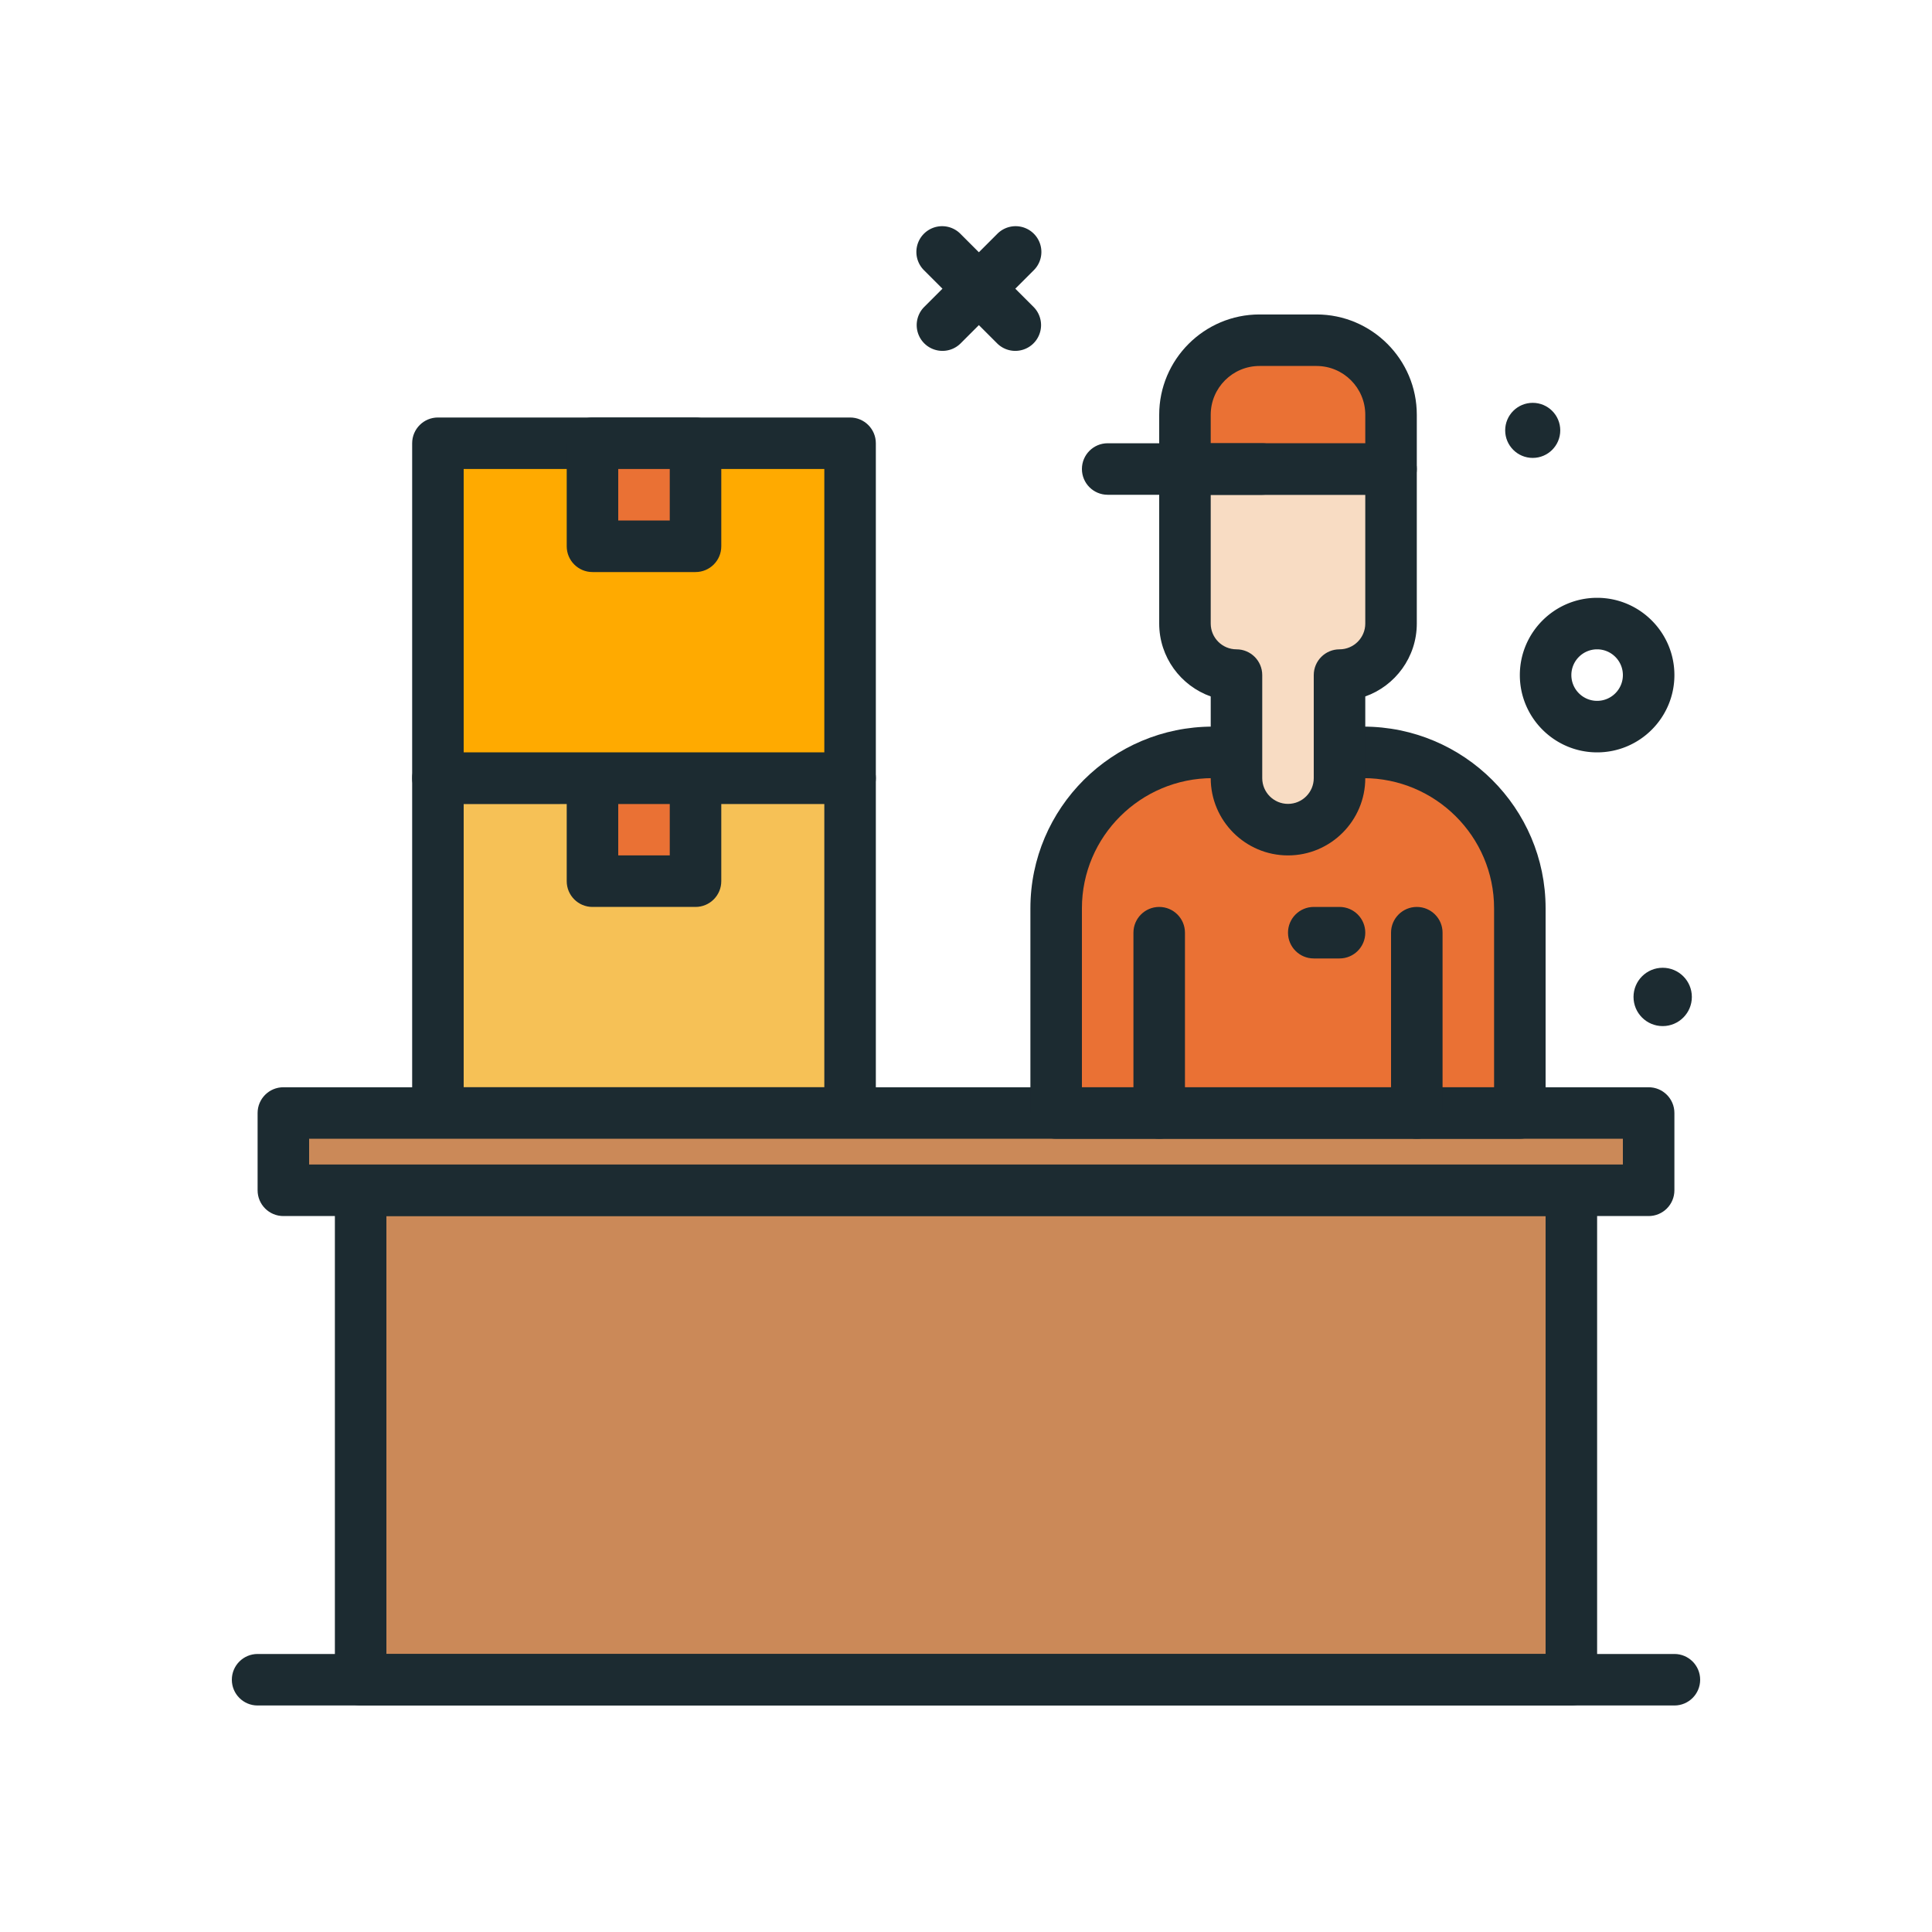 <svg xmlns="http://www.w3.org/2000/svg" version="1.1" xmlns:xlink="http://www.w3.org/1999/xlink" width="512" height="512" x="0" y="0" viewBox="0 0 300 300" style="enable-background:new 0 0 512 512" xml:space="preserve" class=""><g><circle cx="154" cy="142.828" r="86" fill="#fff0d8" opacity="0" data-original="#e8e6dd" class=""></circle><path fill="#f6c156" d="M68 120.828h64v52H68z" opacity="1" data-original="#ffce56" class=""></path><path fill="#1c2b31" d="M132 176.828H68c-2.209 0-4-1.789-4-4v-52c0-2.211 1.791-4 4-4h64c2.209 0 4 1.789 4 4v52c0 2.211-1.791 4-4 4zm-60-8h56v-44H72z" opacity="1" data-original="#4c241d" class=""></path><path fill="#ea7134" d="M92 120.828h16v16H92z" opacity="1" data-original="#e66353" class=""></path><path fill="#1c2b31" d="M108 140.828H92c-2.209 0-4-1.789-4-4v-16c0-2.211 1.791-4 4-4h16c2.209 0 4 1.789 4 4v16c0 2.211-1.791 4-4 4zm-12-8h8v-8h-8z" opacity="1" data-original="#4c241d" class=""></path><path fill="#ffaa00" d="M68 68.828h64v52H68z" opacity="1" data-original="#a9ba5a" class=""></path><path fill="#1c2b31" d="M132 124.828H68c-2.209 0-4-1.789-4-4v-52c0-2.211 1.791-4 4-4h64c2.209 0 4 1.789 4 4v52c0 2.211-1.791 4-4 4zm-60-8h56v-44H72z" opacity="1" data-original="#4c241d" class=""></path><path fill="#ea7134" d="M92 68.828h16v16H92z" opacity="1" data-original="#b5a19c" class=""></path><path fill="#1c2b31" d="M108 88.828H92c-2.209 0-4-1.789-4-4v-16c0-2.211 1.791-4 4-4h16c2.209 0 4 1.789 4 4v16c0 2.211-1.791 4-4 4zm-12-8h8v-8h-8z" opacity="1" data-original="#4c241d" class=""></path><g fill="#4c241d"><path d="M157.656 54.484a3.988 3.988 0 0 1-2.828-1.172L143.516 42a4 4 0 1 1 5.656-5.656l11.312 11.312a4 4 0 0 1-2.828 6.828z" fill="#1c2b31" opacity="1" data-original="#4c241d" class=""></path><path d="M146.344 54.484a4 4 0 0 1-2.828-6.828l11.312-11.312A4 4 0 1 1 160.484 42l-11.312 11.312a3.984 3.984 0 0 1-2.828 1.172zM248 116.828c-6.617 0-12-5.383-12-12s5.383-12 12-12 12 5.383 12 12-5.383 12-12 12zm0-16c-2.205 0-4 1.793-4 4s1.795 4 4 4 4-1.793 4-4-1.795-4-4-4z" fill="#1c2b31" opacity="1" data-original="#4c241d" class=""></path></g><path fill="#cb8958" d="M56 184.828h188v76H56z" opacity="1" data-original="#bf7e68" class=""></path><path fill="#1c2b31" d="M244 264.828H56c-2.209 0-4-1.789-4-4v-76c0-2.211 1.791-4 4-4h188c2.209 0 4 1.789 4 4v76c0 2.211-1.791 4-4 4zm-184-8h180v-68H60z" opacity="1" data-original="#4c241d" class=""></path><circle cx="238" cy="66.828" r="4.276" fill="#1c2b31" opacity="1" data-original="#4c241d" class=""></circle><path fill="#1c2b31" d="M260 264.828H40c-2.209 0-4-1.789-4-4s1.791-4 4-4h220c2.209 0 4 1.789 4 4s-1.791 4-4 4z" opacity="1" data-original="#4c241d" class=""></path><path fill="#cb8958" d="M44 172.828h212v12H44z" opacity="1" data-original="#bf7e68" class=""></path><path fill="#1c2b31" d="M256 188.828H44c-2.209 0-4-1.789-4-4v-12c0-2.211 1.791-4 4-4h212c2.209 0 4 1.789 4 4v12c0 2.211-1.791 4-4 4zm-208-8h204v-4H48z" opacity="1" data-original="#4c241d" class=""></path><circle cx="258.181" cy="154.803" r="4.529" fill="#1c2b31" opacity="1" data-original="#4c241d" class=""></circle><path fill="#ea7134" d="M211.699 116.828c13.421 0 24.301 10.839 24.301 24.208v31.792h-72v-31.792c0-13.37 10.88-24.208 24.301-24.208z" opacity="1" data-original="#e66353" class=""></path><path fill="#1c2b31" d="M236 176.828h-72c-2.209 0-4-1.789-4-4v-31.793c0-15.555 12.695-28.207 28.301-28.207h23.398c15.605 0 28.301 12.652 28.301 28.207v31.793c0 2.211-1.791 4-4 4zm-68-8h64v-27.793c0-11.141-9.107-20.207-20.301-20.207h-23.398c-11.193 0-20.301 9.066-20.301 20.207z" opacity="1" data-original="#4c241d" class=""></path><path fill="#1c2b31" d="M180 176.828c-2.209 0-4-1.789-4-4v-28c0-2.211 1.791-4 4-4s4 1.789 4 4v28c0 2.211-1.791 4-4 4zM220 176.828c-2.209 0-4-1.789-4-4v-28c0-2.211 1.791-4 4-4s4 1.789 4 4v28c0 2.211-1.791 4-4 4z" opacity="1" data-original="#4c241d" class=""></path><path fill="#f8dcc3" d="M216 72.828h-32v24a8 8 0 0 0 8 8v16a8 8 0 0 0 16 0v-16a8 8 0 0 0 8-8z" opacity="1" data-original="#ffe8dc" class=""></path><path fill="#1c2b31" d="M200 132.828c-6.617 0-12-5.383-12-12v-12.684c-4.656-1.652-8-6.102-8-11.316v-24c0-2.211 1.791-4 4-4h32c2.209 0 4 1.789 4 4v24c0 5.215-3.344 9.664-8 11.316v12.684c0 6.617-5.383 12-12 12zm-12-56v20c0 2.207 1.795 4 4 4 2.209 0 4 1.789 4 4v16c0 2.207 1.795 4 4 4s4-1.793 4-4v-16c0-2.211 1.791-4 4-4 2.205 0 4-1.793 4-4v-20z" opacity="1" data-original="#4c241d" class=""></path><path fill="#ea7134" d="M204.423 52.828h-8.846c-6.394 0-11.577 5.183-11.577 11.577v8.423h32v-8.423c0-6.394-5.183-11.577-11.577-11.577z" opacity="1" data-original="#e66353" class=""></path><path fill="#1c2b31" d="M216 76.828h-32c-2.209 0-4-1.789-4-4v-8.422c0-8.59 6.988-15.578 15.576-15.578h8.848c8.588 0 15.576 6.988 15.576 15.578v8.422c0 2.211-1.791 4-4 4zm-28-8h24v-4.422c0-4.18-3.398-7.578-7.576-7.578h-8.848c-4.178 0-7.576 3.398-7.576 7.578z" opacity="1" data-original="#4c241d" class=""></path><path fill="#1c2b31" d="M196 76.828h-24c-2.209 0-4-1.789-4-4s1.791-4 4-4h24c2.209 0 4 1.789 4 4s-1.791 4-4 4zM208 148.828h-4c-2.209 0-4-1.789-4-4s1.791-4 4-4h4c2.209 0 4 1.789 4 4s-1.791 4-4 4z" opacity="1" data-original="#4c241d" class=""></path></g></svg>